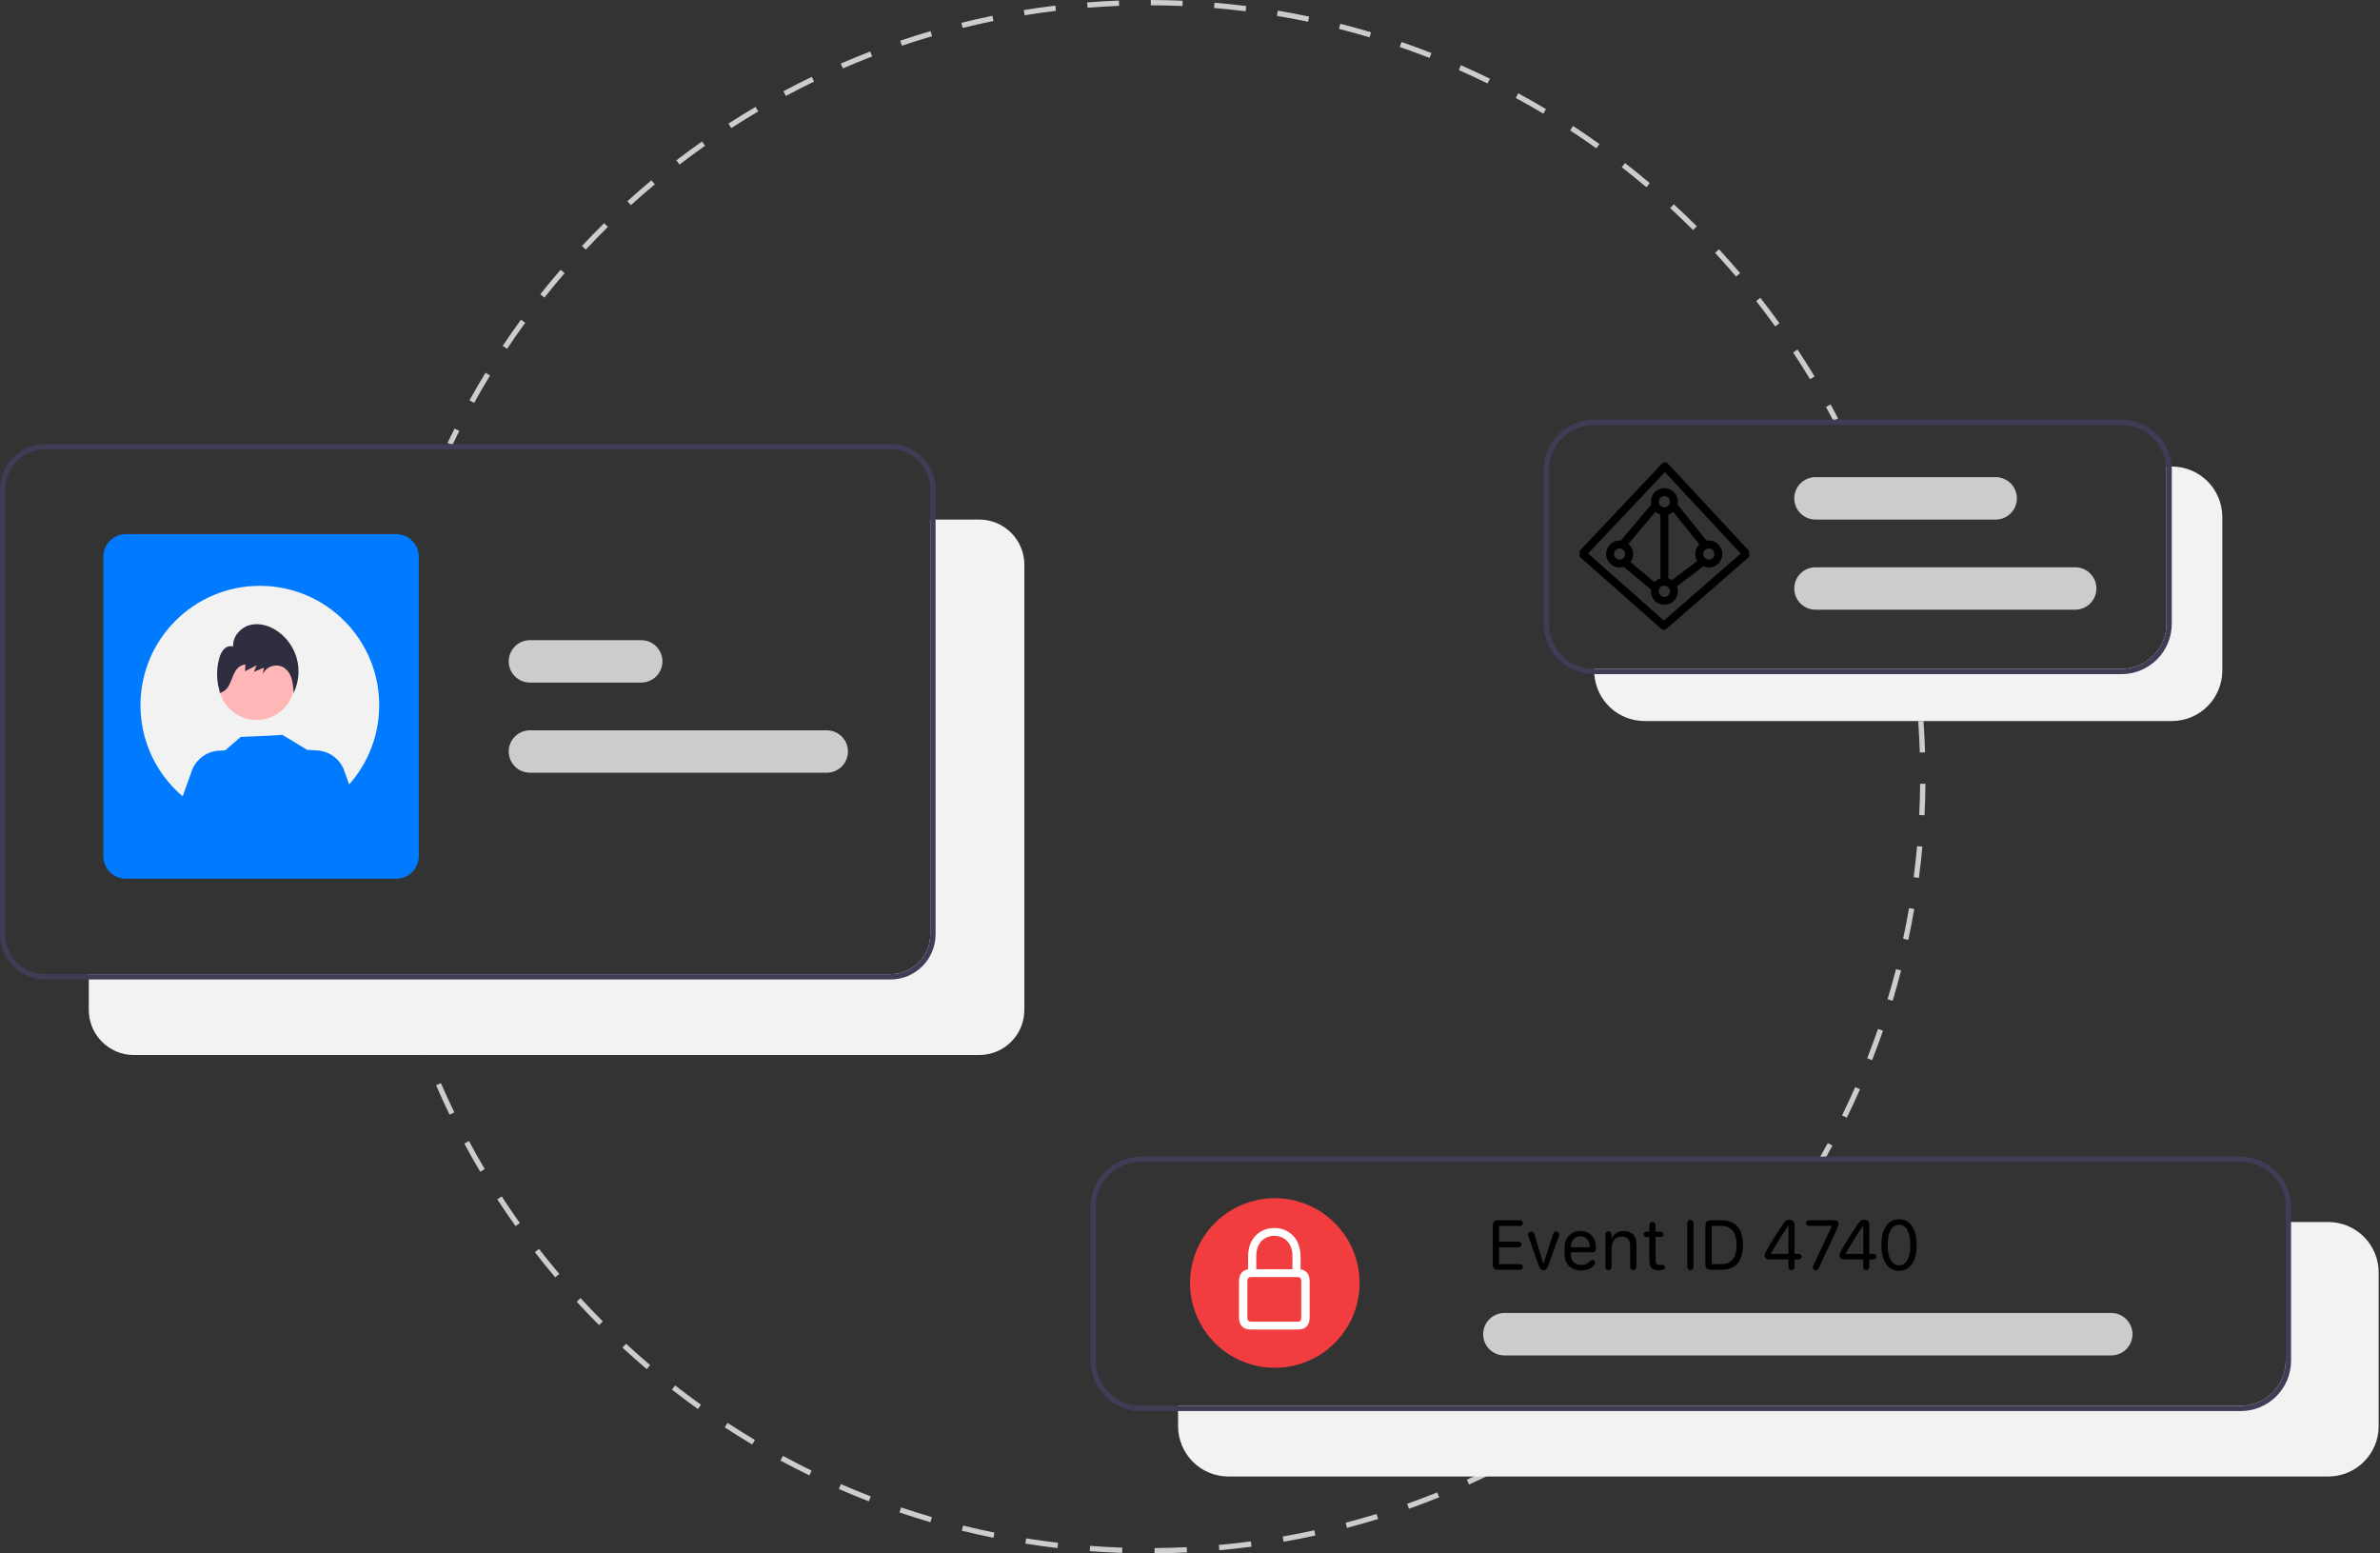 <svg width="898" height="586" viewBox="0 0 898 586" fill="none" xmlns="http://www.w3.org/2000/svg">
<rect x="0" y="0" width="898" height="586" fill="#333333" stroke="none"/>
<g clip-path="url(#clip0_1_2)">
<path d="M596.985 536.185L595.867 534.526C597.52 533.413 599.16 532.283 600.789 531.137L601.94 532.773C600.301 533.927 598.649 535.064 596.985 536.185Z" fill="#CCCCCC"/>
<path d="M435.632 585.991L435.618 583.991C439.662 583.962 443.75 583.849 447.768 583.655L447.864 585.653C443.819 585.848 439.703 585.962 435.632 585.991ZM423.397 585.828C419.336 585.69 415.226 585.466 411.179 585.161L411.33 583.167C415.349 583.47 419.432 583.693 423.465 583.829L423.397 585.828ZM460.068 584.811L459.889 582.818C463.903 582.458 467.966 582.008 471.965 581.479L472.227 583.462C468.2 583.994 464.109 584.448 460.068 584.811ZM398.999 583.989C394.957 583.515 390.879 582.95 386.878 582.31L387.194 580.335C391.167 580.971 395.218 581.532 399.232 582.003L398.999 583.989ZM484.319 581.607L483.975 579.637C487.943 578.943 491.955 578.155 495.897 577.293L496.324 579.248C492.354 580.115 488.315 580.909 484.319 581.607ZM374.839 580.125C370.859 579.317 366.843 578.413 362.901 577.438L363.381 575.496C367.296 576.464 371.285 577.362 375.237 578.166L374.839 580.125ZM508.219 576.386L507.711 574.451C511.611 573.426 515.542 572.303 519.395 571.115L519.985 573.026C516.105 574.223 512.146 575.353 508.219 576.386ZM351.059 574.241C347.157 573.099 343.223 571.857 339.365 570.55L340.007 568.655C343.838 569.954 347.746 571.188 351.62 572.321L351.059 574.241ZM531.598 569.173L530.929 567.289C534.729 565.939 538.552 564.49 542.292 562.981L543.04 564.836C539.274 566.355 535.425 567.814 531.598 569.173ZM327.84 566.369C324.043 564.9 320.229 563.332 316.505 561.708L317.304 559.875C321.003 561.488 324.791 563.045 328.562 564.504L327.84 566.369ZM554.29 560.021L553.464 558.2C557.142 556.533 560.83 554.768 564.426 552.953L565.328 554.738C561.707 556.566 557.993 558.343 554.29 560.021ZM305.377 556.576C301.722 554.796 298.055 552.914 294.478 550.982L295.428 549.222C298.981 551.141 302.623 553.01 306.253 554.778L305.377 556.576ZM576.135 548.998L575.159 547.252C578.683 545.284 582.21 543.216 585.645 541.106L586.692 542.81C583.234 544.935 579.682 547.017 576.135 548.998ZM283.824 544.937C280.335 542.859 276.839 540.678 273.433 538.452L274.528 536.778C277.91 538.988 281.382 541.155 284.846 543.218L283.824 544.937ZM263.325 531.542C260.022 529.182 256.722 526.717 253.514 524.217L254.743 522.64C257.929 525.123 261.208 527.571 264.488 529.915L263.325 531.542ZM244.018 516.492C240.918 513.861 237.834 511.132 234.852 508.38L236.208 506.91C239.17 509.644 242.233 512.355 245.312 514.967L244.018 516.492ZM226.033 499.896C223.164 497.02 220.318 494.045 217.574 491.054L219.047 489.702C221.773 492.672 224.6 495.627 227.449 498.484L226.033 499.896ZM209.49 481.871C206.874 478.771 204.286 475.572 201.796 472.361L203.376 471.135C205.849 474.325 208.42 477.502 211.018 480.581L209.49 481.871ZM194.505 462.54C192.153 459.231 189.84 455.829 187.63 452.426L189.307 451.336C191.502 454.715 193.799 458.095 196.135 461.381L194.505 462.54ZM181.183 442.037C179.116 438.544 177.095 434.962 175.177 431.39L176.939 430.443C178.844 433.992 180.851 437.549 182.904 441.018L181.183 442.037ZM169.623 420.502C167.856 416.853 166.143 413.115 164.53 409.395L166.366 408.6C167.967 412.294 169.668 416.006 171.423 419.631L169.623 420.502ZM159.91 398.087C158.453 394.298 157.059 390.429 155.765 386.586L157.66 385.948C158.945 389.764 160.33 393.606 161.776 397.369L159.91 398.087Z" fill="#CCCCCC"/>
<path d="M152.072 374.803C151.514 372.878 150.974 370.945 150.454 369.004L152.386 368.486C152.903 370.414 153.438 372.334 153.993 374.246L152.072 374.803Z" fill="#CCCCCC"/>
<path d="M722.693 260.388C722.472 258.403 722.231 256.425 721.97 254.453L723.952 254.19C724.215 256.176 724.458 258.168 724.681 260.166L722.693 260.388Z" fill="#CCCCCC"/>
<path d="M696.816 421.656L695.02 420.776C696.738 417.267 698.407 413.672 699.983 410.093L701.813 410.898C700.227 414.503 698.546 418.122 696.816 421.656ZM706.368 399.945L704.507 399.215C705.934 395.577 707.306 391.858 708.584 388.163L710.474 388.816C709.187 392.538 707.806 396.282 706.368 399.945ZM714.122 377.53L712.207 376.954C713.334 373.205 714.398 369.386 715.37 365.604L717.307 366.102C716.329 369.91 715.257 373.754 714.122 377.53ZM720.023 354.555L718.067 354.137C718.884 350.314 719.634 346.421 720.295 342.567L722.267 342.905C721.601 346.786 720.846 350.706 720.023 354.555ZM724.035 331.174L722.052 330.916C722.556 327.045 722.988 323.104 723.336 319.203L725.328 319.38C724.978 323.309 724.543 327.276 724.035 331.174ZM726.145 307.543L724.148 307.446C724.338 303.547 724.453 299.584 724.488 295.667L726.488 295.684C726.452 299.628 726.337 303.619 726.145 307.543ZM724.36 283.882C724.24 279.972 724.039 276.014 723.762 272.118L725.757 271.977C726.035 275.899 726.238 279.884 726.359 283.82L724.36 283.882Z" fill="#CCCCCC"/>
<path d="M688.486 437.432L686.747 436.445C687.729 434.713 688.695 432.971 689.643 431.218L691.402 432.169C690.448 433.935 689.476 435.689 688.486 437.432Z" fill="#CCCCCC"/>
<path d="M170.673 167.929L168.867 167.068C169.732 165.255 170.614 163.453 171.514 161.661L173.301 162.558C172.407 164.338 171.531 166.129 170.673 167.929Z" fill="#CCCCCC"/>
<path d="M178.886 151.989L177.137 151.018C179.076 147.524 181.114 144.025 183.193 140.617L184.901 141.659C182.835 145.043 180.812 148.519 178.886 151.989ZM682.95 143.062C680.907 139.671 678.763 136.271 676.577 132.957L678.247 131.856C680.448 135.192 682.607 138.616 684.664 142.03L682.95 143.062ZM191.335 131.581L189.672 130.471C191.891 127.149 194.209 123.827 196.562 120.599L198.179 121.777C195.842 124.983 193.539 128.282 191.335 131.581ZM669.795 123.121C667.477 119.903 665.062 116.69 662.615 113.571L664.189 112.336C666.652 115.477 669.084 118.712 671.418 121.953L669.795 123.121ZM205.417 112.262L203.85 111.018C206.334 107.888 208.916 104.768 211.523 101.745L213.037 103.051C210.448 106.054 207.884 109.152 205.417 112.262ZM655.051 104.32C652.475 101.299 649.805 98.293 647.114 95.385L648.581 94.027C651.291 96.954 653.98 99.981 656.573 103.022L655.051 104.32ZM221.028 94.16L219.568 92.793C222.295 89.879 225.123 86.98 227.97 84.177L229.373 85.602C226.545 88.386 223.737 91.266 221.028 94.16ZM638.818 86.781C636.008 83.983 633.101 81.205 630.177 78.522L631.529 77.048C634.473 79.749 637.4 82.547 640.229 85.364L638.818 86.781ZM238.061 77.394L236.717 75.912C239.674 73.231 242.727 70.572 245.793 68.012L247.075 69.547C244.03 72.09 240.997 74.73 238.061 77.394ZM621.205 70.622C618.174 68.061 615.049 65.528 611.917 63.094L613.145 61.515C616.298 63.966 619.444 66.516 622.496 69.095L621.205 70.622ZM256.402 62.075L255.183 60.489C258.348 58.059 261.608 55.659 264.873 53.358L266.025 54.992C262.782 57.278 259.545 59.662 256.402 62.075ZM602.329 55.952C599.098 53.647 595.776 51.377 592.455 49.208L593.549 47.533C596.892 49.718 600.237 52.002 603.49 54.324L602.329 55.952ZM275.929 48.31L274.845 46.629C278.198 44.465 281.643 42.341 285.084 40.316L286.098 42.04C282.681 44.051 279.26 46.161 275.929 48.31ZM582.311 42.874C578.905 40.843 575.407 38.854 571.915 36.962L572.867 35.203C576.384 37.108 579.906 39.111 583.335 41.156L582.311 42.874ZM296.515 36.192L295.573 34.428C299.095 32.545 302.702 30.712 306.293 28.979L307.163 30.779C303.596 32.501 300.014 34.322 296.515 36.192ZM561.283 31.482C557.709 29.733 554.058 28.039 550.432 26.446L551.237 24.615C554.888 26.218 558.563 27.924 562.162 29.686L561.283 31.482ZM318.022 25.811L317.227 23.976C320.888 22.392 324.632 20.862 328.358 19.429L329.076 21.296C325.376 22.719 321.657 24.238 318.022 25.811ZM539.382 21.861C535.685 20.417 531.906 19.029 528.149 17.738L528.799 15.846C532.582 17.147 536.388 18.544 540.11 19.998L539.382 21.861ZM340.305 17.242L339.665 15.348C343.449 14.069 347.306 12.854 351.129 11.737L351.69 13.657C347.893 14.767 344.062 15.973 340.305 17.242ZM516.753 14.082C512.946 12.948 509.063 11.877 505.214 10.902L505.705 8.963C509.581 9.946 513.49 11.023 517.324 12.165L516.753 14.082ZM363.212 10.544L362.73 8.603C366.604 7.643 370.547 6.75 374.449 5.953L374.85 7.912C370.975 8.705 367.059 9.59 363.212 10.544ZM493.55 8.202C489.679 7.39 485.728 6.646 481.805 5.99L482.135 4.017C486.084 4.677 490.063 5.427 493.961 6.245L493.55 8.202ZM386.606 5.758L386.286 3.783C390.227 3.145 394.237 2.58 398.202 2.104L398.44 4.089C394.502 4.562 390.52 5.124 386.606 5.758ZM469.979 4.263C466.052 3.772 462.053 3.354 458.093 3.023L458.259 1.03C462.247 1.364 466.274 1.784 470.228 2.279L469.979 4.263ZM410.333 2.908L410.176 0.914C414.155 0.601 418.197 0.365 422.189 0.213L422.264 2.212C418.3 2.363 414.285 2.597 410.333 2.908ZM446.165 2.27C442.204 2.101 438.184 2.01 434.216 2L434.221 -3.05176e-05C438.216 0.01 442.263 0.101 446.25 0.271L446.165 2.27Z" fill="#CCCCCC"/>
<path d="M691.768 158.784C690.847 157.015 689.908 155.257 688.952 153.509L690.706 152.549C691.669 154.309 692.614 156.079 693.542 157.86L691.768 158.784Z" fill="#CCCCCC"/>
<path d="M369.5 195.999H351V352.499C350.995 356.476 349.413 360.288 346.601 363.1C343.789 365.912 339.977 367.494 336 367.499H33.5V380.999C33.506 385.506 35.3 389.826 38.486 393.013C41.673 396.2 45.993 397.993 50.5 397.999H369.5C374.007 397.993 378.327 396.2 381.514 393.013C384.701 389.826 386.494 385.506 386.5 380.999V212.999C386.494 208.492 384.701 204.172 381.514 200.985C378.327 197.799 374.007 196.005 369.5 195.999Z" fill="#F2F2F2"/>
<path d="M336 167.499H17C12.493 167.505 8.173 169.299 4.986 172.485C1.799 175.672 0.006 179.992 0 184.499V352.499C0.006 357.006 1.8 361.326 4.986 364.513C8.173 367.7 12.493 369.493 17 369.499H336C340.507 369.493 344.827 367.7 348.014 364.513C351.201 361.326 352.994 357.006 353 352.499V184.499C352.994 179.992 351.201 175.672 348.014 172.485C344.827 169.299 340.507 167.505 336 167.499ZM351 352.499C350.995 356.476 349.413 360.288 346.601 363.1C343.789 365.912 339.977 367.494 336 367.499H17C13.023 367.494 9.211 365.912 6.399 363.1C3.587 360.288 2.005 356.476 2 352.499V184.499C2.005 180.522 3.587 176.71 6.399 173.898C9.211 171.086 13.023 169.504 17 169.499H336C339.977 169.504 343.789 171.086 346.601 173.898C349.413 176.71 350.995 180.522 351 184.499V352.499Z" fill="#3F3D56"/>
<path d="M311.941 291.499H199.941C197.819 291.499 195.784 290.656 194.284 289.156C192.784 287.656 191.941 285.621 191.941 283.499C191.941 281.377 192.784 279.342 194.284 277.842C195.784 276.342 197.819 275.499 199.941 275.499H311.941C314.063 275.499 316.098 276.342 317.598 277.842C319.098 279.342 319.941 281.377 319.941 283.499C319.941 285.621 319.098 287.656 317.598 289.156C316.098 290.656 314.063 291.499 311.941 291.499Z" fill="#CCCCCC"/>
<path d="M241.941 257.499H199.941C197.819 257.499 195.784 256.656 194.284 255.156C192.784 253.656 191.941 251.621 191.941 249.499C191.941 247.377 192.784 245.342 194.284 243.842C195.784 242.342 197.819 241.499 199.941 241.499H241.941C244.063 241.499 246.098 242.342 247.598 243.842C249.098 245.342 249.941 247.377 249.941 249.499C249.941 251.621 249.098 253.656 247.598 255.156C246.098 256.656 244.063 257.499 241.941 257.499Z" fill="#CCCCCC"/>
<path d="M149.5 331.499H47.5C45.246 331.496 43.086 330.6 41.492 329.007C39.899 327.413 39.002 325.253 39 322.999V209.999C39.002 207.745 39.899 205.585 41.492 203.991C43.086 202.398 45.246 201.502 47.5 201.499H149.5C151.754 201.502 153.914 202.398 155.508 203.991C157.101 205.585 157.997 207.745 158 209.999V322.999C157.997 325.253 157.101 327.413 155.508 329.007C153.914 330.6 151.754 331.496 149.5 331.499Z" fill="#007BFF"/>
<path d="M878.5 460.999H862.44V513.319C862.434 517.826 860.64 522.146 857.454 525.333C854.267 528.52 849.947 530.313 845.44 530.319H444.5V537.999C444.505 543.037 446.508 547.867 450.07 551.429C453.632 554.991 458.462 556.994 463.5 556.999H878.5C883.538 556.994 888.368 554.991 891.93 551.429C895.492 547.867 897.495 543.037 897.5 537.999V479.999C897.495 474.961 895.492 470.131 891.93 466.569C888.368 463.007 883.538 461.004 878.5 460.999Z" fill="#F2F2F2"/>
<path d="M845.44 436.319H430.44C425.402 436.324 420.572 438.327 417.01 441.889C413.448 445.451 411.445 450.281 411.44 455.319V513.319C411.445 518.357 413.448 523.187 417.01 526.749C420.572 530.311 425.402 532.314 430.44 532.319H845.44C850.478 532.314 855.308 530.311 858.87 526.749C862.432 523.187 864.435 518.357 864.44 513.319V455.319C864.435 450.281 862.432 445.451 858.87 441.889C855.308 438.327 850.478 436.324 845.44 436.319ZM862.44 513.319C862.434 517.826 860.64 522.146 857.454 525.333C854.267 528.52 849.947 530.313 845.44 530.319H430.44C425.933 530.313 421.613 528.52 418.426 525.333C415.239 522.146 413.446 517.826 413.44 513.319V455.319C413.446 450.812 415.239 446.492 418.426 443.305C421.613 440.118 425.933 438.325 430.44 438.319H845.44C849.947 438.325 854.267 440.118 857.454 443.305C860.64 446.492 862.434 450.812 862.44 455.319V513.319Z" fill="#3F3D56"/>
<path d="M481 452C474.671 452 468.484 453.877 463.222 457.393C457.959 460.909 453.858 465.907 451.436 471.754C449.014 477.601 448.38 484.035 449.615 490.243C450.85 496.45 453.897 502.152 458.373 506.627C462.848 511.103 468.55 514.15 474.757 515.385C480.964 516.62 487.399 515.986 493.246 513.564C499.093 511.142 504.091 507.041 507.607 501.778C511.123 496.516 513 490.329 513 484C512.99 475.516 509.616 467.382 503.617 461.383C497.618 455.384 489.484 452.01 481 452Z" fill="#F13D3F"/>
<path d="M471.883 501.551C469.012 501.551 467.488 499.988 467.488 496.902V483.445C467.488 480.73 468.68 479.207 470.906 478.875V474.148C470.906 466.805 475.711 463.25 480.809 463.25C485.926 463.25 490.73 466.805 490.73 474.148V478.875C492.977 479.207 494.148 480.75 494.148 483.445V496.902C494.148 499.988 492.625 501.551 489.754 501.551H471.883ZM474.012 473.738V478.816H487.645V473.738C487.645 468.797 484.461 466.199 480.809 466.199C477.156 466.199 474.012 468.797 474.012 473.738ZM471.98 498.602H489.656C490.516 498.602 490.984 498.074 490.984 497.117V483.23C490.984 482.273 490.516 481.766 489.656 481.766H471.98C471.141 481.766 470.652 482.273 470.652 483.23V497.117C470.652 498.074 471.141 498.602 471.98 498.602Z" fill="white"/>
<path d="M796.61 511.322H567.61C565.489 511.322 563.454 510.479 561.953 508.979C560.453 507.478 559.61 505.444 559.61 503.322C559.61 501.2 560.453 499.165 561.953 497.665C563.454 496.165 565.489 495.322 567.61 495.322H796.61C798.732 495.322 800.767 496.165 802.267 497.665C803.767 499.165 804.61 501.2 804.61 503.322C804.61 505.444 803.767 507.478 802.267 508.979C800.767 510.479 798.732 511.322 796.61 511.322Z" fill="#CCCCCC"/>
<path d="M819.5 175.999H817.38C817.42 176.429 817.44 176.869 817.44 177.319V235.319C817.434 239.826 815.64 244.146 812.454 247.333C809.267 250.52 804.947 252.313 800.44 252.319H601.5V252.999C601.5 253.439 601.52 253.879 601.55 254.319C601.885 259.117 604.027 263.609 607.544 266.89C611.06 270.172 615.69 271.997 620.5 271.999H819.5C824.538 271.994 829.368 269.991 832.93 266.429C836.492 262.867 838.495 258.037 838.5 252.999V194.999C838.495 189.961 836.492 185.131 832.93 181.569C829.368 178.007 824.538 176.004 819.5 175.999Z" fill="#F2F2F2"/>
<path d="M819.39 175.999C819.055 171.201 816.913 166.709 813.396 163.427C809.88 160.146 805.25 158.321 800.44 158.319H601.44C596.402 158.324 591.572 160.327 588.01 163.889C584.448 167.451 582.445 172.281 582.44 177.319V235.319C582.445 240.357 584.448 245.187 588.01 248.749C591.572 252.311 596.402 254.314 601.44 254.319H800.44C805.478 254.314 810.308 252.311 813.87 248.749C817.432 245.187 819.435 240.357 819.44 235.319V177.319C819.44 176.879 819.42 176.439 819.39 175.999ZM817.44 235.319C817.434 239.826 815.64 244.146 812.454 247.333C809.267 250.52 804.947 252.313 800.44 252.319H601.44C596.933 252.313 592.613 250.52 589.426 247.333C586.239 244.146 584.446 239.826 584.44 235.319V177.319C584.446 172.812 586.239 168.492 589.426 165.305C592.613 162.118 596.933 160.325 601.44 160.319H800.44C804.718 160.325 808.836 161.942 811.975 164.848C815.114 167.753 817.044 171.735 817.38 175.999C817.42 176.429 817.44 176.869 817.44 177.319V235.319Z" fill="#3F3D56"/>
<path d="M783 230H685C682.878 230 680.843 229.157 679.343 227.657C677.843 226.157 677 224.122 677 222C677 219.878 677.843 217.843 679.343 216.343C680.843 214.843 682.878 214 685 214H783C785.122 214 787.157 214.843 788.657 216.343C790.157 217.843 791 219.878 791 222C791 224.122 790.157 226.157 788.657 227.657C787.157 229.157 785.122 230 783 230Z" fill="#CCCCCC"/>
<path d="M753 196H685C682.878 196 680.843 195.157 679.343 193.657C677.843 192.157 677 190.122 677 188C677 185.878 677.843 183.843 679.343 182.343C680.843 180.843 682.878 180 685 180H753C755.122 180 757.157 180.843 758.657 182.343C760.157 183.843 761 185.878 761 188C761 190.122 760.157 192.157 758.657 193.657C757.157 195.157 755.122 196 753 196Z" fill="#CCCCCC"/>
<path d="M98.041 311.082C122.916 311.082 143.081 290.916 143.081 266.041C143.081 241.165 122.916 221 98.041 221C73.165 221 53 241.165 53 266.041C53 290.916 73.165 311.082 98.041 311.082Z" fill="#F2F2F2"/>
<path d="M96.798 271.62C104.738 271.62 111.175 265.183 111.175 257.243C111.175 249.302 104.738 242.865 96.798 242.865C88.857 242.865 82.42 249.302 82.42 257.243C82.42 265.183 88.857 271.62 96.798 271.62Z" fill="#FFB6B6"/>
<path d="M131.831 296.176C124.028 305.055 113.046 310.509 101.257 311.361C89.467 312.213 77.815 308.395 68.816 300.73L72.68 289.951C73.552 288.036 74.93 286.395 76.665 285.204C78.4 284.013 80.426 283.316 82.526 283.189L84.984 283.038L90.844 277.984C90.844 277.984 106.635 277.42 106.4 277.15L115.965 282.903L115.957 282.863L119.717 283.094C121.818 283.22 123.844 283.917 125.579 285.108C127.314 286.299 128.692 287.94 129.564 289.855L131.831 296.176Z" fill="#007BFF"/>
<path d="M111.961 248.326C110.746 243.978 107.986 240.222 104.198 237.764C101.18 235.834 97.413 234.848 93.993 235.869C90.574 236.89 87.743 240.246 87.966 243.872C87.333 243.705 86.665 243.72 86.04 243.913C85.414 244.106 84.855 244.471 84.425 244.965C83.567 245.978 82.971 247.186 82.688 248.483C81.591 252.548 81.663 256.841 82.898 260.867L82.83 261.445C83.655 261.225 84.419 260.819 85.064 260.259C85.709 259.699 86.218 258.999 86.55 258.212C87.337 256.687 87.79 254.995 88.643 253.507C89.011 252.737 89.566 252.072 90.258 251.572C90.95 251.072 91.755 250.754 92.602 250.646L92.453 253.228C93.906 252.479 95.36 251.731 96.814 250.982L95.776 253.463L99.585 251.871C99.443 252.666 99.301 253.462 99.159 254.257C99.492 253.567 99.961 252.951 100.539 252.447C101.117 251.944 101.791 251.562 102.52 251.327C103.249 251.091 104.019 251.005 104.782 251.076C105.545 251.146 106.286 251.37 106.96 251.735C108.478 252.756 109.572 254.296 110.038 256.065C110.499 257.83 110.747 259.645 110.775 261.469C112.737 257.373 113.158 252.707 111.961 248.326Z" fill="#2F2E41"/>
<g clip-path="url(#clip1_1_2)">
<path d="M627.8 236.1L597.05 208.9L628.2 175.9L658.95 208.95L627.8 236.1Z" stroke="black" stroke-width="3" stroke-miterlimit="10" stroke-linecap="round" stroke-linejoin="round"/>
<path d="M628 192.85C629.988 192.85 631.6 191.238 631.6 189.25C631.6 187.262 629.988 185.65 628 185.65C626.012 185.65 624.4 187.262 624.4 189.25C624.4 191.238 626.012 192.85 628 192.85Z" stroke="black" stroke-width="3" stroke-miterlimit="10" stroke-linecap="round" stroke-linejoin="round"/>
<path d="M628 226.65C629.988 226.65 631.6 225.038 631.6 223.05C631.6 221.062 629.988 219.45 628 219.45C626.012 219.45 624.4 221.062 624.4 223.05C624.4 225.038 626.012 226.65 628 226.65Z" stroke="black" stroke-width="3" stroke-miterlimit="10" stroke-linecap="round" stroke-linejoin="round"/>
<path d="M611.1 212.6C613.088 212.6 614.7 210.988 614.7 209C614.7 207.012 613.088 205.4 611.1 205.4C609.112 205.4 607.5 207.012 607.5 209C607.5 210.988 609.112 212.6 611.1 212.6Z" stroke="black" stroke-width="3" stroke-miterlimit="10" stroke-linecap="round" stroke-linejoin="round"/>
<path d="M644.75 212.6C646.738 212.6 648.35 210.988 648.35 209C648.35 207.012 646.738 205.4 644.75 205.4C642.762 205.4 641.15 207.012 641.15 209C641.15 210.988 642.762 212.6 644.75 212.6Z" stroke="black" stroke-width="3" stroke-miterlimit="10" stroke-linecap="round" stroke-linejoin="round"/>
<path d="M628 192.45V219.45" stroke="black" stroke-width="3" stroke-miterlimit="10" stroke-linejoin="round"/>
<path d="M612.2 205.5L625 190.3" stroke="black" stroke-width="3" stroke-miterlimit="10" stroke-linejoin="round"/>
<path d="M613.1 212.3L624.4 221.65" stroke="black" stroke-width="3" stroke-miterlimit="10" stroke-linecap="round" stroke-linejoin="round"/>
<path d="M642.5 211.9L630.8 220.75" stroke="black" stroke-width="3" stroke-miterlimit="10" stroke-linecap="round" stroke-linejoin="round"/>
<path d="M631 190.3L643.65 206" stroke="black" stroke-width="3" stroke-miterlimit="10" stroke-linejoin="round"/>
</g>
<path d="M563.242 476.977V462.361C563.242 460.912 563.871 460.338 565.443 460.338H573.373C574.111 460.338 574.59 460.748 574.59 461.404C574.59 462.061 574.111 462.471 573.373 462.471H565.621V468.432H572.895C573.633 468.432 574.098 468.828 574.098 469.484C574.098 470.141 573.633 470.523 572.895 470.523H565.621V476.867H573.373C574.111 476.867 574.59 477.291 574.59 477.947C574.59 478.604 574.111 479 573.359 479H565.443C563.871 479 563.242 478.426 563.242 476.977ZM580.373 476.881L576.75 466.531C576.627 466.203 576.559 465.943 576.559 465.697C576.559 465.082 577.078 464.562 577.721 464.562C578.377 464.562 578.773 464.932 579.006 465.752L582.287 476.676H582.396L585.924 465.752C586.184 464.904 586.566 464.562 587.182 464.562C587.811 464.562 588.303 465.068 588.303 465.697C588.303 465.916 588.248 466.176 588.098 466.531L584.379 476.881C583.695 478.754 583.326 479.137 582.383 479.137C581.398 479.137 581.002 478.699 580.373 476.881ZM590.326 472.971V470.701C590.326 466.982 592.787 464.385 596.328 464.385C599.76 464.385 602.166 466.887 602.166 470.414C602.166 471.973 601.893 472.41 600.881 472.41H592.705V473.162C592.719 475.65 594.209 477.209 596.67 477.209C597.887 477.209 598.83 476.84 599.596 476.102C600.334 475.418 600.498 475.309 600.895 475.309C601.414 475.309 601.811 475.732 601.811 476.307C601.811 476.73 601.551 477.25 601.141 477.674C600.238 478.645 598.488 479.246 596.561 479.246C592.705 479.246 590.326 476.854 590.326 472.971ZM592.705 470.496H599.828V470.455C599.828 467.98 598.475 466.408 596.355 466.408C594.182 466.408 592.705 468.049 592.705 470.455V470.496ZM617.438 477.824C617.438 478.645 616.986 479.137 616.248 479.137C615.51 479.137 615.072 478.645 615.072 477.824V469.881C615.072 467.652 613.951 466.477 611.928 466.477C609.562 466.477 608.072 468.158 608.072 470.961V477.824C608.072 478.645 607.635 479.137 606.896 479.137C606.158 479.137 605.721 478.645 605.721 477.824V465.807C605.721 464.986 606.172 464.494 606.896 464.494C607.621 464.494 608.059 464.973 608.059 465.779V467.256H608.182C608.783 465.438 610.342 464.398 612.543 464.398C615.646 464.398 617.438 466.148 617.438 469.17V477.824ZM622.305 475.186V466.627H621.266C620.596 466.627 620.172 466.258 620.172 465.643C620.172 465.027 620.582 464.645 621.266 464.645H622.318V462.279C622.318 461.459 622.756 460.98 623.48 460.98C624.219 460.98 624.656 461.459 624.656 462.279V464.645H626.584C627.268 464.645 627.678 465.027 627.678 465.643C627.678 466.258 627.254 466.627 626.584 466.627H624.67V475.213C624.67 476.744 625.053 477.195 626.379 477.195C626.762 477.195 627.035 477.154 627.295 477.154C627.828 477.154 628.197 477.496 628.197 478.029C628.197 478.412 628.02 478.727 627.596 478.932C627.213 479.123 626.68 479.219 625.9 479.219C623.303 479.219 622.305 478.18 622.305 475.186ZM637.795 479.137C637.057 479.137 636.605 478.631 636.605 477.824V461.514C636.605 460.707 637.057 460.201 637.795 460.201C638.533 460.201 638.998 460.707 638.998 461.514V477.824C638.998 478.631 638.533 479.137 637.795 479.137ZM643.469 476.977V462.361C643.469 460.912 644.098 460.338 645.67 460.338H649.457C654.844 460.338 657.646 463.523 657.646 469.676C657.646 475.814 654.844 479 649.457 479H645.67C644.098 479 643.469 478.426 643.469 476.977ZM645.861 476.867H649.348C653.285 476.867 655.213 474.502 655.213 469.676C655.213 464.836 653.271 462.457 649.348 462.457H645.861V476.867ZM674.818 477.893V475.117H667.627C666.561 475.117 665.85 474.557 665.85 473.654C665.85 473.148 666.014 472.67 666.492 471.795C668.447 468.336 669.678 466.367 672.781 461.719C673.588 460.529 674.217 460.119 675.16 460.119C676.404 460.119 677.102 460.83 677.102 462.102V473.025H678.523C679.289 473.025 679.74 473.408 679.74 474.078C679.74 474.734 679.303 475.117 678.523 475.117H677.102V477.893C677.102 478.686 676.691 479.137 675.953 479.137C675.229 479.137 674.818 478.686 674.818 477.893ZM668.146 473.025H674.818V462.443H674.695C672.371 465.875 669.938 469.785 668.146 472.889V473.025ZM684.02 478.152C684.02 477.852 684.115 477.592 684.266 477.291L691.17 462.566V462.43H682.693C681.846 462.43 681.436 461.992 681.436 461.391C681.436 460.775 681.846 460.338 682.693 460.338H692.428C693.139 460.338 693.727 460.83 693.727 461.637C693.727 462.02 693.535 462.648 693.234 463.291L686.262 478.344C686.002 478.891 685.674 479.219 685.1 479.219C684.539 479.219 684.02 478.795 684.02 478.152ZM703.037 477.893V475.117H695.846C694.779 475.117 694.068 474.557 694.068 473.654C694.068 473.148 694.232 472.67 694.711 471.795C696.666 468.336 697.896 466.367 701 461.719C701.807 460.529 702.436 460.119 703.379 460.119C704.623 460.119 705.32 460.83 705.32 462.102V473.025H706.742C707.508 473.025 707.959 473.408 707.959 474.078C707.959 474.734 707.521 475.117 706.742 475.117H705.32V477.893C705.32 478.686 704.91 479.137 704.172 479.137C703.447 479.137 703.037 478.686 703.037 477.893ZM696.365 473.025H703.037V462.443H702.914C700.59 465.875 698.156 469.785 696.365 472.889V473.025ZM709.887 470.031V469.348C709.887 463.688 712.307 459.941 716.531 459.941C720.756 459.941 723.162 463.688 723.162 469.348V470.031C723.162 475.678 720.742 479.396 716.518 479.396C712.307 479.396 709.887 475.691 709.887 470.031ZM712.279 469.361V470.004C712.279 474.557 713.906 477.332 716.531 477.332C719.156 477.332 720.783 474.557 720.783 470.004V469.361C720.783 464.809 719.143 462.02 716.518 462.02C713.906 462.02 712.279 464.809 712.279 469.361Z" fill="black"/>
</g>
<defs>
<clipPath id="clip0_1_2">
<rect width="897.5" height="585.991" fill="white"/>
</clipPath>
<clipPath id="clip1_1_2">
<rect width="64" height="64" fill="white" transform="translate(596 174)"/>
</clipPath>
</defs>
</svg>
